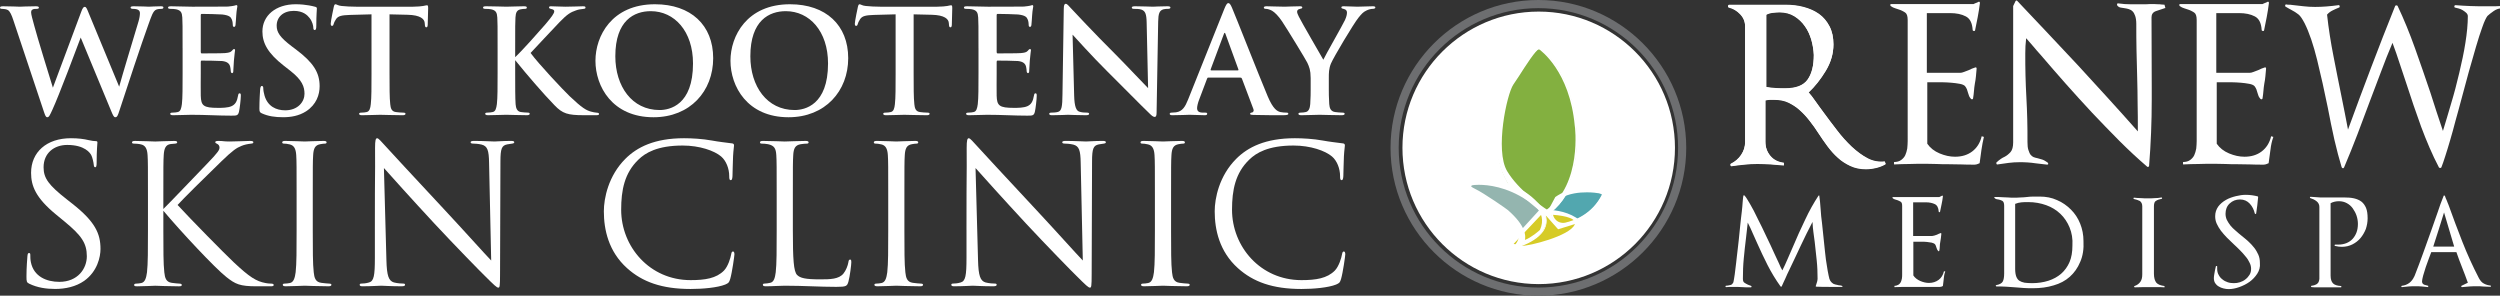 <?xml version="1.0" encoding="UTF-8"?> <svg xmlns="http://www.w3.org/2000/svg" id="Layer_2" data-name="Layer 2" viewBox="0 0 3207.69 379.39"><rect x="0" y="0" width="3207.69" height="379.39" fill="#333333" stroke="none"/><defs><style> .cls-1 { fill: #83b040; } .cls-2 { fill: #94b5af; } .cls-3 { fill: #d6cb26; } .cls-4 { fill: #6d6e70; } .cls-5 { fill: #fff; } .cls-6 { fill: #52a7af; } </style></defs><g id="Double_Final" data-name="Double Final"><g><path class="cls-5" d="M2407.56,215.5c-4.52,1.13-9.04,1.7-13.57,1.7-7.35,0-14.13-1.41-20.07-4.24-5.94-2.83-11.31-6.22-15.83-10.46-4.8-4.24-9.04-9.04-13.28-14.7-3.96-5.37-7.91-11.02-11.59-16.68-3.39-5.37-7.07-10.46-11.02-15.54s-7.91-9.61-12.72-13.85c-4.52-4.24-9.61-7.35-14.7-9.89-5.37-2.54-11.31-3.67-18.09-3.67h-5.94c-1.7,0-3.67.28-5.65.85v53.13c0,7.35,2.26,13.28,6.5,18.37,4.24,5.09,10.17,7.91,17.24,8.76v3.11c-5.65-.57-11.31-.85-16.96-1.41-5.65-.28-11.31-.57-16.96-.57s-11.31.28-16.39.85c-5.37.57-10.74,1.13-16.39,1.98-.85.28-1.41,0-1.7-.85s-.28-1.41.57-1.98c5.09-2.54,9.61-6.22,13-11.31s5.09-10.46,5.09-16.11V33.77c0-5.65-1.98-10.74-6.22-15.26-3.96-4.24-9.04-7.35-14.7-8.76-.85-.28-1.13-.85-.85-1.7,0-.85.57-1.41,1.41-1.41h72.92c7.63,0,15.26.85,22.61,2.83,7.35,1.98,13.85,4.8,19.5,8.76,5.65,3.96,10.17,9.33,13.57,15.83,3.39,6.5,5.09,14.13,5.09,23.18,0,11.87-3.39,23.18-9.89,33.92-6.5,10.74-13.85,20.07-22.05,27.7,2.83,3.11,5.65,6.78,8.76,11.31,3.11,4.52,6.78,9.33,10.46,14.41,5.37,7.35,11.31,15.26,17.24,22.89,5.94,7.91,12.44,14.98,18.94,21.2,6.78,6.22,13.57,11.31,20.63,14.98,7.07,3.67,14.41,4.8,21.76,3.96l1.13,3.11c-3.11,1.98-7.35,3.67-11.87,4.8M2324.18,51.57c-1.98-6.5-4.52-12.44-8.2-17.52-3.67-5.37-8.2-9.61-13.57-13-5.37-3.39-11.87-5.09-18.94-5.09-2.83,0-5.94.28-8.76.57-2.83.28-5.94,1.13-8.48,2.54v92.99c4.24.85,8.2,1.13,12.15,1.41,3.96.28,7.91.28,12.15.28,13.85,0,23.46-3.67,28.83-11.31,5.37-7.63,7.91-18.09,7.91-31.65-.28-6.22-1.41-12.72-3.11-19.22Z"></path><path class="cls-5" d="M2407.56,214.93c-4.52,1.13-9.04,1.7-13.57,1.7-7.35,0-14.13-1.41-20.07-4.24-5.94-2.83-11.31-6.22-15.83-10.46-4.8-4.24-9.04-9.04-13.28-14.7-3.96-5.37-7.91-11.02-11.59-16.68-3.39-5.37-7.07-10.46-11.02-15.54-3.96-5.09-7.91-9.61-12.72-13.85-4.52-4.24-9.61-7.35-14.7-9.89-5.37-2.54-11.31-3.67-18.09-3.67h-5.94c-1.7,0-3.67.28-5.65.85v53.13c0,7.35,2.26,13.28,6.5,18.37s10.17,7.91,17.24,8.76v3.11c-5.65-.57-11.31-.85-16.96-1.41-5.65-.28-11.31-.57-16.96-.57s-11.31.28-16.39.85c-5.37.57-10.74,1.13-16.39,1.98-.85.28-1.41,0-1.7-.85-.28-.85-.28-1.7.57-1.98,5.09-2.54,9.61-6.22,13-11.31,3.39-5.09,5.09-10.46,5.09-16.11V33.2c0-5.65-1.98-10.74-6.22-15.26-3.96-4.24-9.04-7.35-14.7-8.76-.85-.28-1.13-.85-.85-1.7,0-.85.57-1.41,1.41-1.41h72.92c7.63,0,15.26.85,22.61,2.83,7.35,1.98,13.85,4.8,19.5,8.76,5.65,3.96,10.17,9.33,13.57,15.83,3.39,6.5,5.09,14.13,5.09,23.18,0,11.87-3.39,23.18-9.89,33.92-6.5,10.74-13.85,20.07-22.05,27.7,2.83,3.11,5.65,6.78,8.76,11.31,3.11,4.52,6.78,9.33,10.46,14.41,5.37,7.35,11.31,15.26,17.24,22.89,5.94,7.91,12.44,14.98,18.94,21.2,6.78,6.22,13.57,11.31,20.63,14.98,7.07,3.67,14.41,4.8,21.76,3.96l1.13,3.11c-2.83,1.98-7.35,3.67-11.87,4.8M2324.18,51.01c-1.98-6.5-4.52-12.44-8.2-17.52-3.67-5.37-8.2-9.61-13.57-13-5.37-3.39-11.87-5.09-18.94-5.09-2.83,0-5.94.28-8.76.57-2.83.28-5.94,1.13-8.48,2.54v92.99c4.24.85,8.2,1.13,12.15,1.41,3.96.28,7.91.28,12.15.28,13.85,0,23.46-3.67,28.83-11.31,5.37-7.63,7.91-18.09,7.91-31.65-.28-6.22-1.13-12.72-3.11-19.22Z"></path><path class="cls-5" d="M2542.37,192.04c-.85,5.37-1.41,11.02-2.26,16.68,0,.85-.57,1.13-1.41,1.13l-.28.28c-1.98.85-3.67,1.13-4.8,1.13-5.65,0-11.31,0-17.24-.28-5.94,0-11.59-.28-17.24-.28-4.8,0-9.89,0-14.41-.28-4.8,0-9.61-.28-14.41-.28-6.78,0-13.28,0-20.07.28-6.78,0-13.57.28-20.07.57v-3.11c3.67,0,6.78-.85,9.04-2.54,2.26-1.7,4.24-3.67,5.37-6.22s1.98-5.37,2.54-8.48c.28-3.11.57-6.22.57-9.61V25.57c0-5.09-1.13-8.2-3.39-9.61-2.26-1.41-4.8-2.83-7.63-3.67-1.41-.57-3.11-1.13-5.09-1.7-1.98-.57-3.67-1.41-5.65-2.83-.57-.57-.57-1.13-.57-1.7s.57-.85,1.41-.85h105.42c.85-.57,1.98-.85,3.11-1.41,1.13-.28,2.26-.85,3.11-1.41,1.13-.57,1.98,0,1.98,1.41-.85,6.5-1.7,12.44-2.83,18.09-1.13,5.65-2.26,11.31-3.39,16.96-.28.85-.85,1.13-1.7.85-.85,0-1.41-.57-1.41-1.41-.57-8.76-3.39-14.41-8.76-17.24-5.37-2.83-12.15-4.24-20.07-4.24h-29.96v76.59h42.96c1.13,0,2.83-.28,4.8-1.13,1.98-.85,3.96-1.41,5.94-2.26,2.83-1.41,5.37-2.54,8.2-3.39,1.13-.57,1.98,0,1.98,1.41-.28,3.11-.57,6.22-.85,9.61-.28,3.39-.85,6.78-1.41,9.61-.57,3.11-.85,6.22-1.13,9.33-.28,3.11-.57,6.22-1.13,9.33,0,.85-.28,1.13-.85,1.41-.57.28-1.13,0-1.7-.28-1.13-1.13-1.98-2.54-2.54-3.67-.28-1.13-.85-2.54-1.41-4.24-.57-1.41-.85-3.11-1.41-4.52-.57-1.41-1.41-2.83-2.54-4.24-1.13-1.13-3.39-2.26-6.78-2.83-3.39-.57-6.78-1.13-10.74-1.41-3.96-.28-7.63-.57-11.31-.57h-19.5v78.85c3.67,5.37,9.04,9.61,15.83,12.44,6.78,2.83,13.28,4.24,19.78,4.24,8.76,0,16.11-2.26,22.05-6.78,5.94-4.52,10.17-11.02,12.15-19.5l2.83.85c-1.41,5.65-2.26,11.02-3.11,16.39"></path><path class="cls-5" d="M2778.09,10.31s-.57,0-.85.28c-3.39,1.13-7.07,2.26-11.02,3.67-3.96,1.41-5.65,4.24-5.65,7.91l.28,90.16v15.26c0,14.41-.28,28.83-.85,42.68-.57,14.13-1.41,28.26-2.54,42.39,0,.57-.28.85-.85,1.41-.57.28-1.13.28-1.7-.28-11.87-10.17-23.74-21.2-35.61-33.07-11.87-11.87-23.46-24.02-35.05-36.18-11.59-12.44-22.89-24.87-33.92-37.31s-21.76-24.87-31.94-36.74c-3.39-3.67-6.5-7.35-9.33-10.74-2.83-3.39-5.94-6.78-9.33-10.74-.85,6.78-1.13,13.28-1.13,19.5,0,9.61,0,18.94.28,28.26.28,9.61.57,18.94,1.13,28.26.57,9.61.85,18.94,1.13,28.26.28,9.61.28,18.94.28,28.83,0,4.24.28,7.63,1.13,10.17.85,2.54,1.7,4.8,2.83,6.22,1.13,1.41,2.54,2.54,3.96,3.11,1.7.57,3.39,1.13,5.09,1.41,1.98.57,3.96,1.13,5.94,1.7,1.98.57,4.24,1.98,7.07,3.96.57.57.57,1.13.57,1.7s-.57.85-1.41.85c-2.54-.28-4.8-.57-7.35-.85-2.26-.28-4.8-.57-7.35-.85-3.39-.57-7.07-.85-10.46-1.13-3.67-.28-7.07-.28-10.46-.28-4.52,0-9.04.28-13.57.85-4.8.57-9.33,1.41-14.13,1.98-.85.28-1.41,0-1.7-.85-.28-.85-.28-1.41.28-1.98,1.98-1.7,3.67-3.11,5.37-4.24,1.7-1.13,3.11-1.98,4.52-2.54,2.83-1.41,5.65-3.67,7.91-6.22,2.26-2.54,3.39-6.78,3.39-12.44V7.76l2.83-5.94c.28-.57.57-.85,1.13-1.13s.85,0,1.13.28c26.85,28.26,52.85,55.96,78.29,83.09,25.15,27.42,50.87,55.4,76.59,84.51v-1.13c0-11.59,0-22.89-.28-33.92,0-11.31-.28-22.61-.57-34.48-.28-10.74-.57-22.05-.85-34.2-.28-12.15-.28-23.46-.28-34.2,0-4.24-.57-7.63-1.41-10.17-.85-2.54-1.98-4.52-3.39-5.94-1.41-1.41-3.11-2.26-4.8-2.83-1.7-.57-3.39-.85-5.09-1.13-1.98-.28-3.67-.57-5.37-.85-1.7-.28-3.11-1.13-4.24-2.54-.57-.57-.57-1.13-.28-1.98.28-.85.85-1.13,1.41-.85,5.65.85,11.02,1.13,15.83,1.13h15.54c3.11,0,6.5,0,9.89-.28,3.39,0,6.78,0,10.17.28,1.13,0,2.54,0,3.96.28,1.41,0,2.83.28,3.96.28l.85,3.11c.57,1.41.28,1.41,0,1.13"></path><path class="cls-5" d="M2913.18,192.04c-.85,5.37-1.41,11.02-2.26,16.68,0,.85-.57,1.13-1.41,1.13l-.28.28c-1.98.85-3.67,1.13-4.8,1.13-5.65,0-11.31,0-17.24-.28-5.94,0-11.59-.28-17.24-.28-4.8,0-9.89,0-14.41-.28-4.8,0-9.61-.28-14.41-.28-6.78,0-13.28,0-20.07.28-6.78,0-13.57.28-20.07.57v-3.11c3.67,0,6.78-.85,9.04-2.54,2.26-1.7,4.24-3.67,5.37-6.22,1.13-2.54,1.98-5.37,2.54-8.48.28-3.11.57-6.22.57-9.61V25.57c0-5.09-1.13-8.2-3.39-9.61-2.26-1.41-4.8-2.83-7.63-3.67-1.41-.57-3.11-1.13-5.09-1.7-1.98-.57-3.67-1.41-5.65-2.83-.57-.57-.57-1.13-.57-1.7s.57-.85,1.41-.85h105.42c.85-.57,1.98-.85,3.11-1.41,1.13-.28,2.26-.85,3.11-1.41,1.13-.57,1.98,0,1.98,1.41-.85,6.5-1.7,12.44-2.83,18.09s-2.26,11.31-3.39,16.96c-.28.85-.85,1.13-1.7.85-.85,0-1.41-.57-1.41-1.41-.57-8.76-3.39-14.41-8.76-17.24-5.37-2.83-12.15-4.24-20.07-4.24h-29.39v76.59h42.96c1.13,0,2.83-.28,4.8-1.13,1.98-.85,3.96-1.41,5.94-2.26,2.83-1.41,5.37-2.54,8.2-3.39,1.13-.57,1.98,0,1.98,1.41-.28,3.11-.57,6.22-.85,9.61-.28,3.39-.85,6.78-1.41,9.61-.57,3.11-.85,6.22-1.13,9.33-.28,3.11-.57,6.22-1.13,9.33,0,.85-.28,1.13-.85,1.41s-1.13,0-1.7-.28c-1.13-1.13-1.98-2.54-2.54-3.67-.28-1.13-.85-2.54-1.41-4.24-.57-1.41-.85-3.11-1.41-4.52-.57-1.41-1.41-2.83-2.54-4.24-1.13-1.13-3.39-2.26-6.78-2.83-3.39-.57-6.78-1.13-10.74-1.41-3.96-.28-7.63-.57-11.31-.57h-19.5v78.85c3.67,5.37,9.04,9.61,15.83,12.44,6.78,2.83,13.28,4.24,19.78,4.24,8.76,0,16.11-2.26,22.05-6.78,5.94-4.52,10.17-11.02,12.15-19.5l2.83.85c-1.98,5.65-3.11,11.02-3.67,16.39"></path><path class="cls-5" d="M3199.49,14.26c-3.11,2.26-5.94,4.24-7.91,6.22-1.7,2.26-3.96,6.78-6.5,14.13-2.54,7.07-5.37,15.54-8.2,25.44-2.83,9.89-5.94,20.63-9.33,32.5-3.11,11.87-6.5,23.74-9.61,35.61-2.54,9.33-4.8,18.09-7.35,26.85-2.26,8.76-4.52,16.96-6.78,24.59-2.26,7.63-4.24,14.41-6.22,20.35-1.98,5.94-3.39,10.74-5.09,14.7-.28.57-.57.85-1.41.85-.57,0-1.13,0-1.7-.57-8.76-16.68-16.11-34.2-22.89-52.29-6.5-18.09-13-36.74-18.94-55.4-3.11-9.33-6.22-18.37-8.76-26.28-2.54-8.2-5.65-16.68-9.04-26-5.09,12.15-10.17,24.59-14.7,37.02-4.8,12.44-9.33,24.87-14.13,37.31-5.09,13.85-10.46,28.26-16.11,42.96-5.65,14.7-11.31,28.83-17.24,42.68-.57.85-1.13,1.13-1.7.85-.57,0-1.13-.57-1.41-1.41-3.11-10.17-6.22-22.05-9.33-35.33-2.83-13.28-5.94-27.13-8.48-41.26-4.24-20.91-8.76-41.26-13.57-60.77-4.8-19.5-10.17-35.33-16.11-47.2-2.83-5.37-5.37-9.33-7.91-11.31s-5.94-4.24-9.89-6.22c-.85-.57-1.98-1.13-3.11-1.7s-2.26-1.41-3.39-1.98c-.85-.57-.85-1.13-.57-1.98.28-.85.85-1.13,1.7-.85,1.13.28,2.26.28,3.39.28.85,0,1.98,0,3.39.28,5.09.57,10.17,1.13,14.98,1.7,4.8.57,9.89.85,14.98.85,9.61,0,19.5-.85,29.96-2.26.85-.28,1.13,0,1.41,1.13.28,1.13,0,1.7-.85,1.98-2.83,1.13-5.37,2.26-8.2,3.67-2.83,1.41-5.09,3.11-7.07,5.37,1.98,18.09,4.8,35.89,8.2,53.13,3.39,17.24,6.78,34.76,10.46,52.57,1.7,7.91,3.11,14.98,4.24,21.2,1.13,6.22,2.54,13,3.96,20.63,9.89-27.13,19.78-53.7,29.68-79.7,9.89-26,20.07-52.29,30.81-78.85.28-.57.57-.85,1.41-.85.57,0,1.13,0,1.7.57,8.2,17.24,15.54,35.33,22.33,54.27,6.78,18.94,13.28,37.87,19.78,57.09,2.83,8.48,5.37,16.68,7.91,24.59,2.54,7.91,5.37,16.11,8.2,24.59,3.11-10.46,6.78-22.05,10.46-35.05,3.96-13,7.35-26,10.46-39.29,3.11-13.28,5.94-26,7.91-38.72,1.98-12.44,3.11-24.02,3.11-34.2,0-1.41-.57-2.83-1.98-4.24-1.13-1.13-2.83-2.26-4.52-3.39-1.7-1.13-3.39-1.7-5.37-2.26-1.98-.57-3.39-.85-4.52-1.13-.85-.28-1.13-.85-.85-1.7,0-.85.57-1.41,1.41-1.41,6.5.57,12.72.85,18.94,1.13,6.22.28,12.72.28,18.94.28h9.33c3.11,0,6.5,0,9.89-.28v3.11c-1.98.28-5.09,1.13-8.2,3.39"></path><path class="cls-5" d="M2364.03,368.12h-16.96c-5.65,0-11.02,0-16.39-.28-.85,0-1.13-.28-.85-1.13,0-.28.28-.57.28-.85s.28-.57.28-.85c.28-1.13.85-2.54,1.13-3.67s.57-2.54.57-3.67c0-7.91-.28-15.83-1.13-23.74-.85-7.91-1.7-15.54-2.54-23.46-.57-4.8-1.13-9.04-1.7-12.72-.57-3.67-.85-7.91-1.13-13-5.37,10.17-10.46,20.63-15.26,30.81-4.8,10.17-9.61,20.63-14.7,31.09-1.7,3.39-3.39,7.07-4.8,10.46-1.7,3.39-3.11,6.78-4.8,10.46q-.28.28-.57.28c-.28,0-.57,0-.85-.28-6.5-9.04-11.87-18.09-16.68-27.42-4.8-9.33-9.04-18.65-13.28-27.98-2.26-4.8-4.24-9.33-5.94-13.28s-3.67-8.48-6.22-13.28c-.28,3.39-.85,6.78-1.13,10.17-.28,3.39-.85,6.5-1.13,9.89-1.13,8.76-1.98,17.24-2.83,26-.85,8.48-1.13,17.24-1.13,26,0,2.54.57,4.24,1.98,5.09,1.13.85,2.83,1.7,4.52,2.54.57.28,1.41.57,2.26.85s1.7.57,1.98.85c.28.28.57.57.28,1.13-.28.28-.28.57-.85.57h-5.65c-1.98,0-3.67-.28-5.65-.28s-3.96-.28-5.94-.28h-10.17c-1.13,0-2.54.28-4.24.28-.28,0-.57,0-.85-.57,0-.57,0-.85.28-1.13,1.13-.28,1.98-.28,2.54-.28,1.41-.28,2.83-.57,3.96-.85s2.26-1.41,3.11-2.83c.28-.28.57-2.26,1.13-5.37.57-3.11,1.13-7.35,1.7-12.44.57-5.09,1.41-10.74,1.98-16.96.85-6.22,1.41-12.72,2.26-19.5.57-6.5,1.41-13,1.98-19.5.57-6.5,1.41-12.15,1.98-17.52.57-4.52.85-8.76,1.13-12.44.28-3.67.57-6.22.85-7.63,0-.28.28-.57.57-.85.28,0,.57,0,.85.28,1.7,1.7,3.96,5.37,7.07,10.74,3.11,5.37,6.5,11.59,9.89,18.94,3.67,7.07,7.35,14.7,11.02,22.61,3.96,7.91,7.35,15.54,10.46,22.33,2.26,4.8,4.24,9.04,5.94,12.72,1.41,3.39,2.83,6.5,4.24,8.76,2.26-4.52,4.52-9.33,6.78-14.7,2.26-5.37,4.52-10.46,6.78-15.54,4.8-11.31,9.89-22.89,15.54-34.48,5.37-11.59,11.31-22.05,17.24-31.09.28-.28.57-.28.85-.28s.28.28.28.85c.28,1.7.57,3.96.85,7.07s.57,6.5.85,10.46c.28,5.09.85,10.74,1.7,16.96.57,6.22,1.41,12.44,1.98,18.94.57,6.5,1.41,12.72,1.98,18.94s1.41,11.59,2.26,16.68c.85,5.09,1.41,9.33,2.26,12.72.57,3.39,1.41,5.65,1.98,6.5,1.41,2.26,3.11,3.67,4.24,4.24,1.41.57,3.11,1.13,5.09,1.41.85.28,1.98.57,3.11.57s2.26.28,3.11.85l.28,1.13"></path><path class="cls-5" d="M2494.04,357.38c-.28,3.11-.85,6.22-1.13,9.33,0,.28-.28.57-.85.57l-.28.28c-1.13.28-1.98.57-2.83.57h-46.92c-3.96,0-7.63.28-11.31.28v-1.7c1.98,0,3.67-.57,5.09-1.41s2.26-1.98,3.11-3.39c.57-1.41,1.13-3.11,1.41-4.8.28-1.7.28-3.67.28-5.37v-87.62c0-2.83-.57-4.52-1.98-5.37-1.41-.85-2.83-1.41-4.24-1.98-.85-.28-1.7-.57-2.83-.85s-2.26-.85-3.11-1.7c-.28-.28-.28-.57-.28-.85s.28-.57.85-.57h59.35c.57-.28,1.13-.57,1.7-.85.57-.28,1.13-.57,1.7-.85s1.13,0,1.13.85c-.57,3.67-.85,7.07-1.7,10.17-.57,3.11-1.41,6.22-1.98,9.61,0,.28-.57.57-.85.57-.57,0-.85-.28-.85-.85-.28-4.8-1.98-8.2-5.09-9.61-3.11-1.41-6.78-2.26-11.31-2.26h-16.39v43.24h24.31c.57,0,1.7-.28,2.83-.57,1.13-.28,2.26-.85,3.39-1.13,1.41-.85,3.11-1.41,4.52-1.98.57-.28,1.13,0,1.13.85-.28,1.7-.28,3.39-.57,5.37s-.57,3.67-.85,5.37c-.28,1.7-.57,3.39-.57,5.37,0,1.7-.28,3.67-.57,5.37,0,.28-.28.57-.57.85s-.57,0-.85-.28c-.57-.57-1.13-1.41-1.41-1.98-.28-.57-.57-1.41-.85-2.26-.28-.85-.57-1.7-.85-2.54-.28-.85-.85-1.7-1.41-2.26-.57-.57-1.98-1.13-3.96-1.7-1.98-.28-3.96-.57-5.94-.85-2.26-.28-4.24-.28-6.5-.28h-11.02v43.24c1.98,3.11,5.09,5.37,8.76,7.07,3.96,1.7,7.63,2.54,11.31,2.54,4.8,0,9.04-1.41,12.44-3.96,3.39-2.54,5.65-6.22,6.78-11.02l1.7.28c-1.13,2.83-1.7,5.94-1.98,9.04"></path><path class="cls-5" d="M2668.99,336.18c-3.11,7.63-7.63,13.85-13.28,18.94-5.65,5.09-12.72,8.76-20.63,11.02-8.2,2.54-16.96,3.67-26.85,3.67-3.67,0-7.35,0-11.31-.28-3.96-.28-7.63-.57-11.02-.85-3.96-.28-8.2-.57-12.15-.85-4.24-.28-8.2-.28-12.15-.28-.28,0-.57-.28-.85-.85,0-.57,0-.85.57-.85,4.52-.85,7.35-2.54,8.48-4.8s1.7-5.65,1.7-10.17v-87.05c0-3.11-.85-5.37-2.54-6.22-1.7-.85-3.39-1.41-5.09-1.7-.85,0-1.98-.28-2.83-.57-.85-.28-1.41-.85-1.98-1.41-.57-.85-.28-1.13.57-1.13h5.09c1.7,0,3.39.28,5.09.28,1.98,0,4.52.28,6.78.28,2.54.28,4.8.28,7.07.28,2.83,0,5.65,0,8.48-.28,2.83,0,5.65-.28,8.48-.57,2.54-.28,5.37-.57,8.2-.57h8.2c8.2,0,15.54,1.41,22.33,4.52,6.78,2.83,12.72,7.07,17.81,12.15,5.09,5.09,9.04,11.02,11.87,18.09s4.24,14.41,4.24,22.33c.57,10.17-.85,19.22-4.24,26.85M2655.42,291.81c-2.83-6.78-6.78-12.72-11.87-17.52-5.09-4.8-11.02-8.48-18.09-11.02-7.07-2.54-14.7-3.96-23.18-3.96-2.83,0-5.65,0-8.48.28s-5.37.85-8.2,1.98v83.66c0,3.96.57,7.35,1.41,9.61.85,2.26,2.26,4.24,3.96,5.37,1.7,1.13,3.96,1.98,6.78,2.54,2.83.28,5.94.57,9.61.57,7.63,0,14.7-1.13,20.91-3.11,6.22-1.98,11.87-5.09,16.39-9.04,4.52-3.96,8.2-9.04,10.74-14.98,2.54-5.94,3.67-13,3.67-21.2.57-8.48-.85-16.39-3.67-23.18Z"></path><path class="cls-5" d="M2769.04,368.4h-18.94c-3.67,0-7.35.28-11.02.28-.28,0-.57-.28-.85-.85,0-.57,0-.85.57-.85,3.39-1.13,5.94-3.11,7.63-5.65,1.7-2.54,2.26-5.65,2.26-9.33v-87.33c0-3.11-1.13-5.37-3.11-6.78-2.26-1.13-4.8-1.98-7.63-2.54-.28,0-.57-.57-.57-.85,0-.57.28-.85.85-.85,2.83.28,5.94.57,8.76.57,2.83.28,5.94.28,9.04.28,2.83,0,5.94,0,8.76-.28,2.83,0,5.65-.28,8.48-.85.28,0,.57,0,.85.57,0,.57,0,.85-.28,1.13-3.11.57-5.65,1.41-7.35,2.54-1.98.85-2.83,3.39-2.83,7.07v86.49c0,5.37,1.13,9.04,3.11,11.59,1.98,2.26,5.65,3.67,10.46,4.24v1.7c-3.11-.28-5.65-.28-8.2-.28"></path><path class="cls-5" d="M2896.23,351.16c-2.54,3.96-5.94,7.63-9.89,10.46-3.96,2.83-8.48,5.09-13.28,6.78-4.8,1.7-9.33,2.54-13.57,2.54-1.98,0-4.24-.28-6.5-.85-2.26-.57-4.52-1.41-6.22-2.54-1.98-1.13-3.39-2.54-4.52-4.24-1.13-1.7-1.7-3.96-1.7-6.5,0-1.7.28-3.39.57-5.09.28-1.7.57-3.39.85-4.8l1.13-5.09c0-.28.28-.57.85-.57s.85.28.85.57v3.11c0,2.83.57,5.65,1.98,7.91,1.13,2.26,2.83,4.24,4.8,5.65,1.98,1.7,4.24,2.83,6.78,3.67,2.54.85,5.09,1.13,7.91,1.13,2.54,0,5.09-.28,7.63-1.13,2.54-.85,5.09-1.98,7.07-3.67,2.26-1.7,3.96-3.67,5.37-5.94,1.41-2.26,1.98-4.8,1.98-7.63,0-2.54-.57-5.37-1.98-7.91-1.13-2.54-2.83-5.37-5.09-7.91-1.98-2.54-4.52-5.37-7.07-7.91-2.54-2.54-5.37-5.37-8.2-7.91-2.83-2.83-5.94-5.65-8.76-8.48s-5.37-5.94-7.63-8.76c-2.26-3.11-3.96-5.94-5.37-9.04-1.41-3.11-1.98-6.22-1.98-9.61,0-4.8,1.41-8.76,3.96-12.44,2.54-3.39,5.94-6.22,9.89-8.48,3.96-2.26,8.2-3.67,12.72-4.8s8.76-1.7,12.72-1.7c5.65,0,10.74.85,15.26,1.98.28.28.57.57.57.85-.57,6.78-1.41,13.85-2.54,21.2q-.28.57-.85.57c-.28,0-.57-.28-.85-.57-1.13-4.8-3.11-9.04-6.5-12.72-3.11-3.39-7.35-5.37-12.44-5.37-5.37,0-9.61,1.7-13.28,5.09-3.67,3.39-5.37,7.91-5.37,13.28,0,2.83.57,5.37,1.7,7.91,1.13,2.26,2.83,4.8,4.52,7.07,1.98,2.26,3.96,4.52,6.5,6.5,2.54,2.26,5.09,4.52,7.63,6.5,2.83,2.26,5.94,4.8,8.76,7.35,2.83,2.54,5.37,5.37,7.63,8.2s3.96,5.94,5.37,9.04c1.41,3.11,1.98,6.78,1.98,10.46.57,5.37-.85,9.89-3.39,13.85"></path><path class="cls-5" d="M3035.56,293.79c-1.7,4.24-3.96,8.2-6.78,11.59-2.83,3.39-6.5,6.22-10.46,8.2-3.96,1.98-8.48,3.11-13.28,3.11-2.83,0-5.65-.28-9.04-1.13-.28,0-.57-.57-.57-.85,0-.57.28-.85.85-.85h3.67c7.91,0,14.13-2.54,18.65-7.35,4.52-5.09,6.78-11.31,6.78-19.22,0-3.39-.57-7.07-1.7-10.46s-2.83-6.5-4.8-9.33c-1.98-2.83-4.52-5.09-7.63-6.78-3.11-1.7-6.5-2.54-10.17-2.54-3.96,0-7.63.85-10.74,2.54v92.99c0,4.52,1.13,7.91,3.11,9.89,1.98,1.98,5.37,3.11,10.17,3.39.28,0,.57.28.57.85s-.28.85-.57.85h-30.81c-2.26,0-4.52,0-6.78-.28-.28,0-.57-.28-.85-.85,0-.57,0-.85.57-.85,2.54-.28,4.52-.85,5.94-1.7,1.41-.57,2.26-1.7,3.11-2.83.57-1.13.85-2.54,1.13-4.24v-92.42c0-2.83-1.13-5.37-3.67-7.35-2.54-1.98-5.09-3.11-7.91-3.96-.28,0-.57-.57-.57-.85,0-.57.28-.85.85-.85,4.24.28,8.48.57,12.44.85h30.52c4.8,0,9.04.28,12.72,1.13,3.67.85,7.07,2.26,9.61,4.24,2.54,1.98,4.52,4.8,5.94,8.2,1.41,3.39,1.98,7.91,1.98,13.28,0,4.8-.85,9.04-2.26,13.57"></path><path class="cls-5" d="M3190.73,367.84c-1.7,0-3.67-.28-5.65-.28-1.13,0-2.26-.28-3.39-.28h-3.67c-3.11,0-6.5,0-9.61.28-3.11.28-6.5.57-9.61.85-.28,0-.57-.28-.85-.57,0-.28,0-.85.28-1.13l8.2-3.96c-2.26-6.5-4.8-13-7.35-19.5-2.54-6.5-5.09-13-7.35-19.78h-32.22c-.57,1.7-1.7,4.52-3.11,8.2-1.41,3.67-2.54,7.35-3.96,11.02-1.13,3.96-2.26,7.63-3.39,11.02-.85,3.39-1.41,5.94-1.41,7.35,0,1.98.85,3.39,2.83,4.24,1.7.57,3.67,1.13,5.09,1.41v1.7c-2.54-.28-5.37-.57-8.2-.85s-5.65-.28-8.48-.28-5.65,0-8.48.28c-2.83.28-5.65.57-8.48.85-.28,0-.57,0-.85-.57,0-.57,0-.85.57-1.13,7.63-.85,13-5.09,16.11-12.15v.28c3.96-10.17,7.91-20.35,11.59-30.81,3.67-10.17,7.35-20.63,11.02-30.81,2.54-7.07,5.09-14.13,7.35-20.91,2.26-7.07,4.8-13.85,7.63-20.91,0-.57.28-.57.85-.57.28,0,.57.28.85.57.57,1.98,1.41,3.96,2.26,5.65.85,1.98,1.41,3.96,2.26,5.65,5.65,15.83,11.59,31.65,17.81,47.48,6.22,15.83,13.28,31.37,21.2,46.63,1.7,3.11,3.67,5.65,6.5,7.07,2.54,1.41,5.65,2.26,8.76,2.54v1.7c-1.41-.28-3.39-.28-5.09-.28M3135.9,272.59c-2.26,7.35-4.52,14.7-6.78,21.76-2.26,7.07-4.52,14.41-7.07,22.05h26.85l-13-43.81Z"></path><path class="cls-5" d="M2149.1,189.7c0,96.46-78.37,174.83-174.83,174.83s-174.83-78.37-174.83-174.83S1877.82,14.87,1974.28,14.87s174.83,78.37,174.83,174.83"></path><path class="cls-4" d="M1973.87,368.94c-98.87,0-179.25-80.38-179.25-179.25S1875.01,10.45,1973.87,10.45s179.25,80.38,179.25,179.25c0,98.87-80.38,179.25-179.25,179.25M1973.87,0c-104.49,0-189.7,85.2-189.7,189.7s85.2,189.7,189.7,189.7,189.7-85.2,189.7-189.7S2078.37,0,1973.87,0Z"></path><path class="cls-6" d="M1996.38,255.61s27.33-20.9,62.29-8.04c0,0,1.21,18.89-36.97,37.38l-21.7,7.23-14.87-15.67,11.25-20.9"></path><path class="cls-2" d="M1942.12,315.09s66.72-15.67,30.14-53.05c-36.17-37.38-88.02-27.73-88.02-27.73,0,0-7.23,5.22,8.44,12.86,15.27,7.64,82.39,40.99,49.43,67.92"></path><path class="cls-3" d="M1975.48,272.71s25.72-3.22,44.61,8.04c0,0,11.25,5.63-4.42,15.67-15.67,10.05-31.75,20.9-63.1,22.51l-16.48-4.02,39.39-42.2"></path><path class="cls-1" d="M1983.52,275.3c33.36-19.69,41.8-71.94,41.8-71.94,5.63-93.64-29.34-123.79-29.34-123.79,0,0-13.66-15.67-20.9-16.48s-27.73,33.36-27.73,33.36c0,0-52.25,77.16-10.05,142.67l46.22,36.17"></path><path class="cls-5" d="M1937.3,237.52l47.02,38.58c33.36-19.29,41.8-72.74,41.8-72.74,5.22-96.05-30.14-127.8-30.14-127.8,0,0-14.07-16.88-21.3-17.68-7.23-.8-28.13,33.36-28.13,33.36,0,0-52.25,77.16-9.24,146.29M1932.48,220.24c-15.67-26.93-.8-98.87,8.44-112.13,9.24-13.26,30.14-48.63,34.56-45.82,0,0,39.79,25.72,46.62,99.27,0,0,10.05,76.36-36.97,109.32-.4-.4-36.57-23.71-52.65-50.64Z"></path><path class="cls-5" d="M1984.32,277.31l-.8-.4-47.42-38.98c-43-68.72,8.84-147.1,9.24-147.9,3.22-5.63,20.9-34.16,28.53-34.16h.4c7.64,1.21,21.3,17.28,22.1,18.09.4.4,9.24,8.44,17.28,28.13,7.64,18.49,16.08,50.64,13.26,100.47-.4,2.41-8.84,54.26-42.6,73.55v1.21M1938.11,236.72l46.22,37.78c32.15-18.89,40.19-70.73,40.59-71.14,2.81-49.03-5.63-81.18-12.86-99.27-8.04-19.69-16.88-27.73-16.88-27.73-4.02-4.82-14.87-16.48-20.5-17.28h0c-5.22,0-19.29,20.09-26.93,32.96-.8.4-51.44,77.16-9.65,144.68ZM1984.73,272.09l-.8-.4c-.4-.4-36.57-23.71-52.25-50.64-16.48-28.13-.8-100.07,8.44-113.34,2.01-2.81,4.42-6.43,6.83-10.85,15.67-24.11,23.71-35.77,27.73-35.77.4,0,.8,0,1.21.4s10.45,6.83,20.9,22.51c10.05,14.47,22.51,39.39,26.12,77.57,0,.8,9.65,77.57-37.78,110.52h-.4ZM1974.68,63.1c-3.62,0-18.09,22.51-25.72,34.56-2.81,4.02-5.22,8.04-7.23,10.85-8.44,12.46-23.71,84.4-8.04,110.92,14.47,24.52,45.82,46.22,51.04,49.43,45.41-32.55,36.17-106.91,35.77-107.71-6.43-69.93-43.81-96.46-45.82-98.06Z"></path><path class="cls-5" d="M1984.32,275.7l15.27,16.88,22.1-6.83c38.58-18.49,37.38-38.58,37.38-38.58-35.37-14.47-62.7,6.43-62.7,6.43l-12.06,22.1M1992.36,266.06l4.02-7.64c1.21-2.01,2.81-4.02,4.82-5.22,19.29-10.85,46.62-6.83,49.84-6.43,3.22.4,5.22,2.41,5.22,2.41-12.86,26.53-36.97,34.97-49.03,37.78-4.82,1.21-10.05-.8-13.26-4.42,0-.4-.4-.4-.4-.8-3.62-4.82-4.02-10.85-1.21-15.67Z"></path><path class="cls-5" d="M1999.19,294.19l-16.08-18.09,12.46-23.31c.8-.4,15.67-12.06,38.58-12.06,8.84,0,17.28,1.61,25.72,5.22l.8.4v.8c0,.8.8,20.9-38.18,39.79l-23.31,7.23M1985.93,275.7l14.07,15.67,21.3-6.83c27.33-13.26,34.16-27.33,35.77-33.76-13.26,25.72-36.17,34.16-49.03,36.97-5.63,1.21-11.25-.8-14.47-4.82l-.4-.8c-3.62-4.82-4.42-11.25-1.21-16.88l4.02-7.64c1.21-2.41,3.22-4.42,5.63-5.63,11.25-6.43,25.32-7.64,34.97-7.64,4.82,0,9.24.4,11.66.8-4.82-1.21-9.65-1.61-14.47-1.61-20.09,0-34.97,10.05-36.57,11.25l-11.25,20.9ZM2036.17,246.77c-9.65,0-22.91,1.21-33.76,7.64-1.61,1.21-3.22,2.81-4.42,4.82l-4.02,7.64c-2.41,4.42-2.01,10.05,1.21,14.07l.4.4c2.81,3.62,7.64,5.22,12.46,4.42,12.46-2.81,34.97-11.25,47.42-36.17-.8-.4-2.01-1.21-4.02-1.61-2.41-.4-8.04-1.21-15.27-1.21Z"></path><path class="cls-5" d="M1892.29,247.57c14.87,8.04,81.18,44.21,49.03,70.73,0,0,67.92-17.28,32.15-56.67-35.77-39.39-89.22-27.73-89.22-27.73,0,0-6.83,5.63,8.04,13.66M1889.88,236.32s32.55-4.82,69.53,18.89c0,0,29.74,13.66,17.68,40.19,0,0-12.46,11.66-22.51,14.47,0,0,9.24-13.26-20.09-39.39,0,0-30.54-21.3-42.2-26.93-12.06-6.03-2.41-7.23-2.41-7.23Z"></path><path class="cls-5" d="M1936.5,321.12l4.02-3.62c6.03-5.22,8.84-10.85,8.04-16.88-1.21-10.05-11.66-27.33-57.07-51.85-6.43-3.62-10.05-7.23-10.45-10.85-.4-3.22,2.01-4.82,2.01-4.82l.4-.4c.4,0,7.64-1.61,18.49-1.61,20.5,0,49.43,5.22,71.94,29.74,9.24,10.05,12.46,19.69,9.65,28.94-6.03,20.5-40.99,29.34-42.6,29.74l-4.42,1.61M1885.05,235.51c-.4.4-1.21,1.21-.8,2.41,0,1.61,1.61,4.42,9.24,8.84,36.97,20.09,56.67,38.18,58.28,53.85.4,5.63-1.21,10.85-5.22,15.27,9.65-3.22,31.75-12.06,36.17-26.53,2.41-8.04-.8-16.88-9.24-26.53-21.7-24.11-50.24-28.94-69.93-28.94-10.45,0-17.28,1.21-18.49,1.61ZM1951.77,311.87l2.01-2.81s8.04-12.86-20.09-37.78c0,0-30.14-21.3-41.8-26.93-4.82-2.41-6.83-4.42-6.43-6.43.4-2.41,4.02-3.22,4.82-3.22,0,0,2.81-.4,7.64-.4,12.06,0,36.17,2.41,62.7,19.69,0,0,30.54,14.47,18.09,41.8l-.4.4c-.4.4-12.86,12.06-23.31,14.47l-3.22,1.21ZM1897.51,237.12c-4.42,0-7.23.4-7.23.4-1.21,0-2.41.8-2.81,1.21,0,0,0,1.21,5.22,3.62,11.66,5.63,40.99,26.12,42.2,27.33,22.91,20.09,22.91,32.96,21.7,38.18,8.44-3.22,18.09-11.66,19.29-12.86,11.25-24.92-16.08-37.78-16.88-38.18-26.12-17.28-49.84-19.69-61.49-19.69Z"></path><path class="cls-5" d="M1934.89,315.31l16.88,4.82c32.15-.8,48.63-12.06,65.11-22.51,16.08-10.45,4.82-16.88,4.82-16.88-19.29-12.46-45.82-9.65-45.82-9.65l-40.99,44.21M1940.11,313.71l37.38-39.39s50.64-1.21,44.21,14.47c-6.43,15.67-60.69,28.94-68.72,28.13-8.04-1.21-12.86-3.22-12.86-3.22Z"></path><path class="cls-5" d="M1951.77,320.94l-18.89-5.22,42.2-46.22h.4s2.41-.4,6.43-.4c9.24,0,26.12,1.21,40.19,10.05,0,0,4.42,2.41,4.42,6.83,0,4.02-2.81,8.04-9.24,11.66l-2.41,1.61c-15.67,10.85-32.15,21.3-63.1,21.7h0M1937.3,314.51l14.47,4.02c24.11-.4,39.39-7.23,52.25-14.87-17.68,8.44-42.6,14.07-50.24,14.07h-1.21c-8.04-1.21-12.86-2.81-13.26-3.22l-1.61-.8,38.98-40.99h2.81c5.63,0,15.27.4,24.11,1.61-13.26-3.22-24.92-2.41-27.33-2.41l-38.98,42.6ZM1942.12,312.9c2.01.8,6.03,1.61,10.85,2.41,7.64.8,61.49-12.46,67.52-27.33.8-1.61.4-3.22-.4-4.42-4.02-6.03-23.71-8.44-40.59-8.44h-1.61l-35.77,37.78ZM2023.31,283.97c.4,1.61.4,3.22-.4,5.22-.8,1.61-2.01,3.62-3.62,5.22,3.22-2.81,5.22-5.22,4.82-7.64,0-1.21-.4-2.01-.8-2.81Z"></path><path class="cls-5" d="M17.2,26.17c-2.22-6.84-4.25-11.28-6.84-13.13-2.03-1.29-5.73-1.66-7.4-1.66-1.85,0-2.96-.19-2.96-1.67,0-1.29,1.48-1.66,4.07-1.66,9.62,0,19.79.55,21.45.55s9.8-.55,20.52-.55c2.59,0,3.88.55,3.88,1.66,0,1.48-1.48,1.67-3.33,1.67-1.48,0-3.33,0-4.62.74-1.66.74-2.03,2.04-2.03,4.07,0,2.4,1.85,8.69,4.07,17.01,3.14,12.2,20.34,68.23,23.85,79.32L104.1,15.44c1.85-5.18,3.14-6.66,4.62-6.66,2.03,0,2.96,2.77,5.36,8.69l38.83,93.75c3.51-13.13,18.31-61.94,24.78-83.58,1.29-4.25,1.85-8.14,1.85-10.72,0-2.96-1.66-5.55-8.88-5.55-1.85,0-3.14-.55-3.14-1.67,0-1.29,1.48-1.66,4.25-1.66,9.8,0,17.57.55,19.23.55,1.29,0,9.25-.55,15.35-.55,2.03,0,3.33.37,3.33,1.48,0,1.29-.92,1.85-2.59,1.85-1.85,0-4.44.18-6.47.92-4.44,1.66-6.47,9.06-10.35,19.6-8.51,23.3-27.92,82.1-36.98,109.83-2.03,6.47-2.96,8.69-5.36,8.69-1.85,0-2.96-2.22-5.73-9.06l-38.65-93.19c-3.7,9.99-28.29,75.44-36.24,92.45-3.51,7.58-4.44,9.8-6.66,9.8-1.85,0-2.59-2.03-4.25-6.84L17.2,26.17Z"></path><path class="cls-5" d="M234.27,61.67c0-28.11,0-33.28-.37-39.2-.37-6.29-1.85-9.25-7.95-10.54-1.48-.37-4.62-.55-7.21-.55-2.03,0-3.14-.37-3.14-1.67s1.29-1.66,4.07-1.66c8.51,0,17.01.55,26.63.55,5.92,0,42.71,0,46.23-.18,3.51-.37,6.47-.74,7.95-1.11.92-.19,2.03-.74,2.96-.74s1.11.74,1.11,1.66c0,1.29-.92,3.51-1.48,12.02-.18,1.85-.55,9.98-.92,12.2-.19.92-.55,2.04-1.85,2.04s-1.66-1.11-1.66-3.33c0-.74-.18-3.7-1.11-5.92-1.29-3.33-3.14-5.55-12.39-6.66-3.14-.37-22.56-.74-26.26-.74-.92,0-1.29.55-1.29,1.85v46.78c0,1.29.18,2.03,1.29,2.03,4.07,0,25.33,0,29.58-.37,4.44-.37,7.21-.92,8.88-2.77,1.29-1.48,2.03-2.4,2.96-2.4.74,0,1.29.37,1.29,1.48s-.74,4.07-1.48,13.5c-.19,3.7-.74,11.09-.74,12.39,0,1.48,0,3.51-1.66,3.51-1.29,0-1.66-2.03-1.66-2.96-.18-1.85-.18-2.96-.74-5.36-.92-3.7-3.51-6.47-10.35-7.21-3.51-.37-21.82-.55-26.26-.55-.92,0-1.11.74-1.11,1.85v14.61c0,6.29-.19,23.3,0,28.66.37,12.76,3.33,15.53,22.19,15.53,4.81,0,12.57,0,17.38-2.22s7.03-6.1,8.32-13.68c.37-2.03.74-2.77,2.03-2.77,1.48,0,1.48,1.48,1.48,3.33,0,4.25-1.48,16.83-2.4,20.52-1.29,4.81-2.96,4.81-9.99,4.81-16.46,0-32.73-1.11-51.22-1.11-7.4,0-14.98.55-23.3.55-2.4,0-3.7-.55-3.7-1.85,0-.92.74-1.48,2.96-1.48,2.77,0,4.99-.37,6.66-.74,3.7-.74,4.62-4.81,5.36-10.17.92-7.77.92-22.37.92-39.38v-32.54Z"></path><path class="cls-5" d="M336.33,145.62c-2.96-1.29-3.51-2.22-3.51-6.29,0-10.17.74-21.26.92-24.22.18-2.77.74-4.81,2.22-4.81,1.66,0,1.85,1.66,1.85,3.14,0,2.4.74,6.29,1.66,9.43,4.07,13.68,14.98,18.68,26.44,18.68,16.64,0,24.78-11.28,24.78-21.08,0-9.06-2.77-17.57-18.12-29.58l-8.51-6.66c-20.34-15.9-27.37-28.85-27.37-43.82,0-20.34,17.01-34.95,42.71-34.95,7.03,0,12.57.74,17.01,1.48,3.14.55,5.55,1.11,7.58,1.66,1.67.37,2.59.92,2.59,2.22,0,2.4-.74,7.77-.74,22.19,0,4.07-.55,5.55-2.03,5.55-1.29,0-1.85-1.11-1.85-3.33,0-1.66-.92-7.4-4.81-12.2-2.77-3.51-8.14-9.06-20.16-9.06-13.68,0-22,7.95-22,19.04,0,8.51,4.25,14.98,19.6,26.63l5.18,3.88c22.37,16.83,30.33,29.59,30.33,47.15,0,10.72-4.07,23.48-17.38,32.17-9.25,5.92-19.6,7.58-29.4,7.58-10.72,0-19.05-1.29-27-4.81Z"></path><path class="cls-5" d="M499.79,94.21c0,17.01,0,31.62.92,39.57.55,5.18,1.66,9.25,7.21,9.99,2.59.37,6.66.74,9.43.74,2.03,0,2.96.55,2.96,1.48,0,1.29-1.48,1.85-3.51,1.85-12.2,0-23.85-.55-29.03-.55-4.25,0-15.9.55-23.3.55-2.4,0-3.7-.55-3.7-1.85,0-.92.74-1.48,2.96-1.48,2.77,0,4.99-.37,6.66-.74,3.7-.74,4.81-4.81,5.36-10.17.92-7.77.92-22.37.92-39.38V18.4c-7.03.19-18.49.55-27.55.74-10.72.37-15.16,1.29-17.94,5.36-1.85,2.77-2.77,4.99-3.14,6.47-.37,1.48-.92,2.22-2.03,2.22-1.29,0-1.66-.92-1.66-2.96,0-2.96,3.51-19.79,3.88-21.26.55-2.4,1.11-3.51,2.22-3.51,1.48,0,3.33,1.85,7.95,2.22,5.36.55,12.39.92,18.49.92h73.22c5.92,0,9.98-.55,12.76-.92,2.77-.55,4.25-.92,4.99-.92,1.29,0,1.48,1.11,1.48,3.88,0,3.88-.55,16.64-.55,21.45-.18,1.85-.55,2.96-1.66,2.96-1.48,0-1.85-.93-2.03-3.7,0-.55-.19-1.48-.19-2.03-.37-4.81-5.36-9.99-21.82-10.36-4.81-.18-12.39-.37-23.3-.55v75.81Z"></path><path class="cls-5" d="M661.01,73.32c8.32-7.58,30.33-32.36,38.65-41.97,8.51-9.98,11.46-14.42,11.46-16.64,0-1.48-.37-2.4-4.25-3.33-1.85-.37-2.4-.92-2.4-1.85s.55-1.48,2.4-1.48c6.47,0,10.54.55,18.67.55s19.6-.55,22.37-.55c2.96,0,3.33.55,3.33,1.66,0,.74-.18,1.48-2.4,1.67-4.25.37-7.03.92-9.99,2.03-6.47,2.22-10.91,4.62-20.71,14.79-8.69,9.06-32.54,34.58-37.35,39.75,9.8,13.5,41.79,47.52,49.92,55.29,16.27,15.53,21.63,18.31,27.55,19.97,3.51.92,4.07.92,6.66,1.29,2.59.18,3.7.55,3.7,1.66,0,1.29-.92,1.66-3.51,1.66h-15.9c-20.89,0-27.37-2.03-37.72-12.76-14.24-14.61-35.13-38.83-50.48-57.88v17.01c0,17.01,0,31.62.55,39.57.37,5.18,2.03,9.25,6.66,9.99,2.59.37,6.66.74,9.06.74,1.48,0,2.4.55,2.4,1.48,0,1.29-1.48,1.85-3.51,1.85-10.36,0-22-.55-26.63-.55-4.25,0-15.9.55-23.3.55-2.4,0-3.7-.55-3.7-1.85,0-.92.74-1.48,2.96-1.48,2.77,0,4.99-.37,6.66-.74,3.7-.74,4.62-4.81,5.36-10.17.92-7.77.92-22.37.92-39.38v-32.54c0-28.11,0-33.28-.37-39.2-.37-6.29-1.85-9.25-7.95-10.54-1.48-.37-4.62-.55-7.21-.55-2.03,0-3.14-.37-3.14-1.67s1.29-1.66,4.07-1.66c9.8,0,21.45.55,25.89.55s16.09-.55,22.37-.55c2.59,0,3.88.37,3.88,1.66s-1.11,1.67-2.59,1.67c-1.85,0-2.96.18-5.18.55-4.99.92-6.47,4.07-6.84,10.54-.37,5.92-.37,11.09-.37,39.2v11.65Z"></path><path class="cls-5" d="M764,77.94c0-31.62,20.89-72.48,76.37-72.48,46.04,0,74.7,26.81,74.7,69.16s-29.58,75.81-76.55,75.81c-53.07,0-74.52-39.75-74.52-72.48ZM889.18,81.45c0-41.42-23.85-67.12-54.18-67.12-21.26,0-45.49,11.83-45.49,57.88,0,38.46,21.26,68.97,56.77,68.97,12.94,0,42.9-6.29,42.9-59.72Z"></path><path class="cls-5" d="M937.25,77.94c0-31.62,20.89-72.48,76.37-72.48,46.04,0,74.7,26.81,74.7,69.16s-29.58,75.81-76.55,75.81c-53.07,0-74.52-39.75-74.52-72.48ZM1062.43,81.45c0-41.42-23.85-67.12-54.18-67.12-21.26,0-45.49,11.83-45.49,57.88,0,38.46,21.26,68.97,56.77,68.97,12.94,0,42.9-6.29,42.9-59.72Z"></path><path class="cls-5" d="M1172.26,94.21c0,17.01,0,31.62.92,39.57.55,5.18,1.66,9.25,7.21,9.99,2.59.37,6.66.74,9.43.74,2.03,0,2.96.55,2.96,1.48,0,1.29-1.48,1.85-3.51,1.85-12.2,0-23.85-.55-29.03-.55-4.25,0-15.9.55-23.3.55-2.4,0-3.7-.55-3.7-1.85,0-.92.74-1.48,2.96-1.48,2.77,0,4.99-.37,6.66-.74,3.7-.74,4.81-4.81,5.36-10.17.92-7.77.92-22.37.92-39.38V18.4c-7.03.19-18.49.55-27.55.74-10.72.37-15.16,1.29-17.94,5.36-1.85,2.77-2.77,4.99-3.14,6.47-.37,1.48-.92,2.22-2.03,2.22-1.29,0-1.66-.92-1.66-2.96,0-2.96,3.51-19.79,3.88-21.26.55-2.4,1.11-3.51,2.22-3.51,1.48,0,3.33,1.85,7.95,2.22,5.36.55,12.39.92,18.49.92h73.22c5.92,0,9.98-.55,12.76-.92,2.77-.55,4.25-.92,4.99-.92,1.29,0,1.48,1.11,1.48,3.88,0,3.88-.55,16.64-.55,21.45-.18,1.85-.55,2.96-1.66,2.96-1.48,0-1.85-.93-2.03-3.7,0-.55-.19-1.48-.19-2.03-.37-4.81-5.36-9.99-21.82-10.36-4.81-.18-12.39-.37-23.3-.55v75.81Z"></path><path class="cls-5" d="M1255.46,61.67c0-28.11,0-33.28-.37-39.2-.37-6.29-1.85-9.25-7.95-10.54-1.48-.37-4.62-.55-7.21-.55-2.03,0-3.14-.37-3.14-1.67s1.29-1.66,4.07-1.66c8.51,0,17.01.55,26.63.55,5.92,0,42.71,0,46.23-.18,3.51-.37,6.47-.74,7.95-1.11.92-.19,2.03-.74,2.96-.74s1.11.74,1.11,1.66c0,1.29-.92,3.51-1.48,12.02-.18,1.85-.55,9.98-.92,12.2-.19.92-.55,2.04-1.85,2.04s-1.66-1.11-1.66-3.33c0-.74-.18-3.7-1.11-5.92-1.29-3.33-3.14-5.55-12.39-6.66-3.14-.37-22.56-.74-26.26-.74-.92,0-1.29.55-1.29,1.85v46.78c0,1.29.18,2.03,1.29,2.03,4.07,0,25.33,0,29.58-.37,4.44-.37,7.21-.92,8.88-2.77,1.29-1.48,2.03-2.4,2.96-2.4.74,0,1.29.37,1.29,1.48s-.74,4.07-1.48,13.5c-.19,3.7-.74,11.09-.74,12.39,0,1.48,0,3.51-1.66,3.51-1.29,0-1.66-2.03-1.66-2.96-.18-1.85-.18-2.96-.74-5.36-.92-3.7-3.51-6.47-10.35-7.21-3.51-.37-21.82-.55-26.26-.55-.92,0-1.11.74-1.11,1.85v14.61c0,6.29-.19,23.3,0,28.66.37,12.76,3.33,15.53,22.19,15.53,4.81,0,12.57,0,17.38-2.22s7.03-6.1,8.32-13.68c.37-2.03.74-2.77,2.03-2.77,1.48,0,1.48,1.48,1.48,3.33,0,4.25-1.48,16.83-2.4,20.52-1.29,4.81-2.96,4.81-9.99,4.81-16.46,0-32.73-1.11-51.22-1.11-7.4,0-14.98.55-23.3.55-2.4,0-3.7-.55-3.7-1.85,0-.92.74-1.48,2.96-1.48,2.77,0,4.99-.37,6.66-.74,3.7-.74,4.62-4.81,5.36-10.17.92-7.77.92-22.37.92-39.38v-32.54Z"></path><path class="cls-5" d="M1364.93,11.19c0-3.7.55-6.29,2.4-6.29,2.03,0,3.7,2.4,6.84,5.73,2.22,2.4,30.32,32.54,57.32,59.36,12.57,12.57,38.46,40.12,41.6,43.08l-1.85-83.95c-.19-11.28-1.85-14.79-6.29-16.64-2.77-1.11-7.21-1.11-9.8-1.11-2.22,0-2.96-.55-2.96-1.67,0-1.48,2.03-1.66,4.81-1.66,9.62,0,18.49.55,22.37.55,2.03,0,9.06-.55,18.12-.55,2.4,0,4.25.18,4.25,1.66,0,1.11-1.11,1.67-3.33,1.67-1.85,0-3.33,0-5.55.55-5.18,1.48-6.66,5.36-6.84,15.72-.74,39.01-1.29,77.66-2.03,116.68,0,4.07-.74,5.73-2.4,5.73-2.03,0-4.25-2.03-6.29-4.07-11.65-11.09-35.32-35.32-54.55-54.36-20.16-19.97-41.23-43.64-44.56-47.15l2.03,78.21c.37,14.42,2.77,19.23,6.47,20.53,3.14,1.11,6.66,1.29,9.62,1.29,2.03,0,3.14.37,3.14,1.48,0,1.48-1.66,1.85-4.25,1.85-12.02,0-19.42-.55-22.93-.55-1.66,0-10.35.55-19.97.55-2.4,0-4.07-.18-4.07-1.85,0-1.11,1.11-1.48,2.96-1.48,2.4,0,5.73-.18,8.32-.92,4.81-1.48,5.55-6.84,5.73-22.93.55-39.2,1.29-84.87,1.66-109.46Z"></path><path class="cls-5" d="M1550.38,99.57c-.92,0-1.29.37-1.66,1.48l-9.99,26.44c-1.85,4.62-2.77,9.06-2.77,11.28,0,3.33,1.66,5.73,7.4,5.73h2.77c2.22,0,2.77.37,2.77,1.48,0,1.48-1.11,1.85-3.14,1.85-5.92,0-13.87-.55-19.6-.55-2.03,0-12.2.55-21.82.55-2.4,0-3.51-.37-3.51-1.85,0-1.11,1.11-1.48,2.59-1.48,1.66,0,3.88-.18,5.36-.37,8.51-1.11,12.02-7.4,15.72-16.64l46.41-116.12c2.22-5.36,3.51-7.4,5.18-7.4,1.48,0,2.77,1.66,4.62,5.92,4.44,10.17,34.02,85.61,45.86,113.72,7.03,16.64,12.39,19.23,16.27,20.16,2.77.55,5.55.74,7.77.74,1.48,0,2.4.37,2.4,1.48,0,1.48-1.66,1.85-8.51,1.85s-21.45,0-36.24-.37c-3.33-.18-4.25-.37-4.25-1.48,0-.92.74-1.48,2.59-1.66,1.29-.37,2.59-2.04,1.66-4.25l-14.79-39.2c-.37-.92-.92-1.29-1.85-1.29h-41.23ZM1588.1,90.33c.92,0,1.11-.55.92-1.11l-16.64-45.67c-.55-1.66-1.29-2.22-2.03,0l-17.01,45.49c-.19.74,0,1.29.74,1.29h34.02Z"></path><path class="cls-5" d="M1681.66,99.94c0-9.99-1.85-14.05-4.25-19.42-1.29-2.96-26.07-43.64-32.54-53.25-4.62-6.84-9.25-11.46-12.76-13.5-2.4-1.29-5.55-2.4-7.77-2.4-1.48,0-2.77-.37-2.77-1.67,0-1.11,1.29-1.66,3.51-1.66,3.33,0,17.2.55,23.3.55,3.88,0,11.46-.55,19.79-.55,1.85,0,2.77.55,2.77,1.66s-1.29,1.29-4.07,2.03c-1.66.37-2.59,1.85-2.59,3.33s.92,3.7,2.22,6.29c2.59,5.55,28.48,50.11,31.43,55.29,1.85-4.44,25.15-45.12,27.74-50.85,1.85-4.07,2.59-7.21,2.59-9.62,0-1.85-.74-3.88-3.88-4.62-1.66-.37-3.33-.74-3.33-1.85,0-1.29.92-1.66,3.14-1.66,6.1,0,12.02.55,17.38.55,4.07,0,16.27-.55,19.79-.55,2.03,0,3.33.37,3.33,1.48,0,1.29-1.48,1.85-3.51,1.85-1.85,0-5.36.74-8.14,2.22-3.88,1.85-5.92,4.07-9.99,9.06-6.1,7.4-31.99,50.85-35.32,58.8-2.77,6.66-2.77,12.39-2.77,18.49v15.16c0,2.96,0,10.72.55,18.49.37,5.36,2.03,9.43,7.58,10.17,2.59.37,6.66.74,9.25.74,2.03,0,2.96.55,2.96,1.48,0,1.29-1.48,1.85-3.88,1.85-11.65,0-23.3-.55-28.29-.55-4.62,0-16.27.55-23.11.55-2.59,0-4.07-.37-4.07-1.85,0-.92.92-1.48,2.96-1.48,2.59,0,4.81-.37,6.47-.74,3.7-.74,5.36-4.81,5.73-10.17.55-7.77.55-15.53.55-18.49v-15.16Z"></path><path class="cls-5" d="M37.66,364.12c-3.45-1.73-3.7-2.71-3.7-9.38,0-12.33.99-22.2,1.23-26.15.25-2.71.74-3.95,1.97-3.95,1.48,0,1.73.74,1.73,2.71,0,2.22,0,5.67.74,9.13,3.7,18.26,19.98,25.16,36.51,25.16,23.68,0,35.28-17.02,35.28-32.81,0-17.02-7.15-26.89-28.37-44.41l-11.1-9.13c-26.15-21.46-32.07-36.76-32.07-53.53,0-26.4,19.74-44.41,51.07-44.41,9.62,0,16.78.99,22.94,2.47,4.69.99,6.66,1.23,8.63,1.23s2.47.49,2.47,1.73-.99,9.37-.99,26.15c0,3.95-.49,5.67-1.73,5.67-1.48,0-1.73-1.23-1.97-3.21-.25-2.96-1.73-9.62-3.21-12.34-1.48-2.71-8.14-13.08-30.84-13.08-17.02,0-30.34,10.61-30.34,28.62,0,14.06,6.42,22.94,30.1,41.45l6.91,5.43c29.11,22.94,36.02,38.24,36.02,57.98,0,10.12-3.95,28.86-20.97,40.95-10.61,7.4-23.93,10.36-37.25,10.36-11.59,0-22.94-1.73-33.06-6.66Z"></path><path class="cls-5" d="M209.61,268.15c7.65-7.4,41.2-42.68,56.25-58.22,14.8-15.3,15.79-17.76,15.79-20.72,0-1.97-1.23-3.95-3.21-4.69-1.73-.74-2.22-1.23-2.22-2.22s1.48-1.48,3.7-1.48c7.15,0,6.42.74,14.8.74,7.65,0,22.2-.74,26.15-.74,3.45,0,4.19.74,4.19,1.73s-.49,1.48-2.71,1.73c-4.69.49-9.13,1.48-12.58,2.96-6.17,2.47-10.86,5.43-25.66,19.74-21.71,20.97-49.83,48.85-56.25,56,15.54,17.02,60.44,62.66,72.04,73.52,20.23,19,28.86,24.42,40.71,26.64,2.22.49,4.69.74,7.15.74,1.97,0,3.45.49,3.45,1.73s-.99,1.73-3.7,1.73h-18.26c-21.46,0-27.14-2.71-38.73-11.84-14.8-11.59-59.21-59.21-80.92-85.11v25.41c0,23.68,0,43.17,1.23,53.54.74,7.15,2.22,12.58,9.62,13.57,3.45.49,8.39.99,9.87.99,2.22,0,2.96.99,2.96,1.73,0,1.23-.99,1.73-3.7,1.73-13.57,0-29.11-.74-30.34-.74s-15.79.74-23.19.74c-2.71,0-3.95-.25-3.95-1.73,0-.74.49-1.73,2.71-1.73,1.48,0,4.19-.25,6.41-.74,4.93-.99,6.42-6.66,7.4-13.82,1.23-10.36,1.23-29.85,1.23-53.54v-43.42c0-38.49,0-45.39-.49-53.29-.49-8.39-2.96-12.58-8.39-13.82-2.71-.74-7.15-.99-8.88-.99-1.97,0-2.71-.49-2.71-1.48,0-1.48,1.23-1.97,3.95-1.97,8.14,0,24.67.74,25.9.74s16.78-.74,24.18-.74c2.71,0,3.95.49,3.95,1.73,0,.99-.49,1.48-2.71,1.73-2.71.25-2.96.25-5.43.49-6.66.74-8.63,5.67-9.13,14.31-.49,7.89-.49,14.8-.49,53.29v15.79Z"></path><path class="cls-5" d="M380.57,252.36c0-38.49,0-45.39-.49-53.29-.49-8.39-2.96-12.58-8.39-13.82-2.71-.74-5.92-.99-7.65-.99-.99,0-1.97-.49-1.97-1.48,0-1.48,1.23-1.97,3.95-1.97,8.14,0,23.68.74,24.92.74s16.78-.74,24.18-.74c2.71,0,3.95.49,3.95,1.97,0,.99-.99,1.48-1.97,1.48-1.73,0-3.21.25-6.17.74-6.66,1.23-8.63,5.43-9.13,14.06-.49,7.89-.49,14.8-.49,53.29v43.42c0,23.68,0,43.17,1.23,53.54.74,7.15,2.22,12.58,9.62,13.57,3.45.49,8.63.99,10.12.99,2.22,0,2.96.74,2.96,1.48,0,1.23-.99,1.97-3.7,1.97-13.57,0-29.36-.74-30.59-.74s-16.78.74-24.18.74c-2.71,0-3.95-.49-3.95-1.97,0-.74.49-1.48,2.71-1.48,1.48,0,4.19-.25,6.41-.74,4.93-.99,6.42-6.66,7.4-13.82,1.23-10.36,1.23-29.85,1.23-53.54v-43.42Z"></path><path class="cls-5" d="M480.98,294.55c0-89.06.49-56.99.25-104.85,0-9.62.74-12.33,2.71-12.33s6.17,5.43,8.63,7.89c3.7,4.19,40.46,43.91,78.45,84.62,24.42,26.15,51.31,56.25,59.21,64.39l-2.71-125.33c-.25-16.04-1.97-21.46-9.62-23.44-4.44-.99-8.39-1.23-10.61-1.23-2.71,0-3.45-.74-3.45-1.73,0-1.48,1.97-1.73,4.93-1.73,11.1,0,22.94.74,25.66.74s10.86-.74,20.97-.74c2.71,0,4.44.25,4.44,1.73,0,.99-.99,1.48-2.71,1.73-1.97.25-3.45.49-6.41.99-6.91,1.48-8.63,5.18-8.63,22.2l-.49,144.07c0,16.28-.49,17.52-2.22,17.52-1.97,0-4.93-2.71-18.01-15.79-2.71-2.47-38.24-38.73-64.39-66.86-28.62-30.84-56.5-61.92-64.39-70.8l3.21,118.17c.49,20.23,2.96,26.64,9.62,28.62,4.69,1.23,10.11,1.48,12.33,1.48,1.23,0,1.97.49,1.97,1.48,0,1.48-1.48,1.97-4.44,1.97-14.06,0-23.93-.74-26.15-.74s-12.58.74-23.68.74c-2.47,0-3.95-.25-3.95-1.97,0-.99.74-1.48,1.97-1.48,1.97,0,6.42-.25,10.12-1.48,6.17-1.73,7.4-8.88,7.4-31.33v-36.51Z"></path><path class="cls-5" d="M804.64,344.13c-23.93-21.46-29.85-49.59-29.85-73.03,0-16.53,5.67-45.39,27.63-67.35,14.8-14.8,37.25-26.4,75.25-26.4,9.87,0,23.68.74,35.77,2.96,9.38,1.73,17.02,2.47,26.15,3.7,1.73.25,2.22,1.23,2.22,2.71,0,1.97-.74,4.93-1.23,13.82-.49,8.14-.49,21.71-.74,25.41-.25,3.7-.74,5.18-2.22,5.18-1.73,0-1.97-1.73-1.97-5.18,0-9.62-3.95-19.74-10.36-25.16-8.63-7.4-27.63-14.06-49.34-14.06-32.81,0-48.11,9.62-56.74,18.01-18.01,17.27-22.2,39.23-22.2,64.39,0,47.12,36.27,90.29,89.06,90.29,18.5,0,33.06-2.22,42.93-12.33,5.18-5.43,8.39-16.28,9.13-20.72.49-2.71.99-3.7,2.47-3.7,1.23,0,1.73,1.73,1.73,3.7,0,1.73-2.96,23.19-5.43,31.58-1.48,4.69-1.97,5.18-6.42,7.16-9.87,3.95-28.62,5.67-44.41,5.67-37.01,0-61.92-9.13-81.41-26.64Z"></path><path class="cls-5" d="M1017.3,296.27c0,36.27.99,52.05,5.43,56.5,3.95,3.95,10.36,5.67,29.6,5.67,13.08,0,23.93-.25,29.85-7.4,3.21-3.95,5.67-10.11,6.41-14.8.25-1.97.74-3.21,2.22-3.21,1.23,0,1.48.99,1.48,3.7s-1.73,17.52-3.7,24.67c-1.73,5.67-2.47,6.66-15.54,6.66-21.22,0-42.19-1.48-66.12-1.48-7.65,0-15.05.74-24.18.74-2.71,0-3.95-.49-3.95-1.97,0-.74.49-1.48,1.97-1.48,2.22,0,5.18-.49,7.4-.99,4.93-.99,6.17-6.41,7.15-13.57,1.23-10.36,1.23-29.85,1.23-53.54v-43.42c0-38.49,0-45.39-.49-53.29-.49-8.39-2.47-12.33-10.61-14.06-1.97-.49-6.17-.74-8.39-.74-.99,0-1.97-.49-1.97-1.48,0-1.48,1.23-1.97,3.95-1.97,11.1,0,26.64.74,27.88.74s19.24-.74,26.64-.74c2.71,0,3.95.49,3.95,1.97,0,.99-.99,1.48-1.97,1.48-1.73,0-5.18.25-8.14.74-7.15,1.23-9.13,5.43-9.62,14.06-.49,7.89-.49,14.8-.49,53.29v43.91Z"></path><path class="cls-5" d="M1139.67,252.36c0-38.49,0-45.39-.49-53.29-.49-8.39-2.96-12.58-8.39-13.82-2.71-.74-5.92-.99-7.65-.99-.99,0-1.97-.49-1.97-1.48,0-1.48,1.23-1.97,3.95-1.97,8.14,0,23.68.74,24.92.74s16.78-.74,24.18-.74c2.71,0,3.95.49,3.95,1.97,0,.99-.99,1.48-1.97,1.48-1.73,0-3.21.25-6.17.74-6.66,1.23-8.63,5.43-9.13,14.06-.49,7.89-.49,14.8-.49,53.29v43.42c0,23.68,0,43.17,1.23,53.54.74,7.15,2.22,12.58,9.62,13.57,3.45.49,8.63.99,10.12.99,2.22,0,2.96.74,2.96,1.48,0,1.23-.99,1.97-3.7,1.97-13.57,0-29.36-.74-30.59-.74s-16.78.74-24.18.74c-2.71,0-3.95-.49-3.95-1.97,0-.74.49-1.48,2.71-1.48,1.48,0,4.19-.25,6.41-.74,4.93-.99,6.42-6.66,7.4-13.82,1.23-10.36,1.23-29.85,1.23-53.54v-43.42Z"></path><path class="cls-5" d="M1240.07,294.55c0-89.06.49-56.99.25-104.85,0-9.62.74-12.33,2.71-12.33s6.17,5.43,8.63,7.89c3.7,4.19,40.46,43.91,78.45,84.62,24.42,26.15,51.31,56.25,59.21,64.39l-2.71-125.33c-.25-16.04-1.97-21.46-9.62-23.44-4.44-.99-8.39-1.23-10.61-1.23-2.71,0-3.45-.74-3.45-1.73,0-1.48,1.97-1.73,4.93-1.73,11.1,0,22.94.74,25.66.74s10.86-.74,20.97-.74c2.71,0,4.44.25,4.44,1.73,0,.99-.99,1.48-2.71,1.73-1.97.25-3.45.49-6.41.99-6.91,1.48-8.63,5.18-8.63,22.2l-.49,144.07c0,16.28-.49,17.52-2.22,17.52-1.97,0-4.93-2.71-18.01-15.79-2.71-2.47-38.24-38.73-64.39-66.86-28.62-30.84-56.5-61.92-64.39-70.8l3.21,118.17c.49,20.23,2.96,26.64,9.62,28.62,4.69,1.23,10.12,1.48,12.34,1.48,1.23,0,1.97.49,1.97,1.48,0,1.48-1.48,1.97-4.44,1.97-14.06,0-23.93-.74-26.15-.74s-12.58.74-23.68.74c-2.47,0-3.95-.25-3.95-1.97,0-.99.74-1.48,1.97-1.48,1.97,0,6.41-.25,10.12-1.48,6.17-1.73,7.4-8.88,7.4-31.33v-36.51Z"></path><path class="cls-5" d="M1481.83,252.36c0-38.49,0-45.39-.49-53.29-.49-8.39-2.96-12.58-8.39-13.82-2.71-.74-5.92-.99-7.65-.99-.99,0-1.97-.49-1.97-1.48,0-1.48,1.23-1.97,3.95-1.97,8.14,0,23.68.74,24.92.74s16.78-.74,24.18-.74c2.71,0,3.95.49,3.95,1.97,0,.99-.99,1.48-1.97,1.48-1.73,0-3.21.25-6.17.74-6.66,1.23-8.63,5.43-9.13,14.06-.49,7.89-.49,14.8-.49,53.29v43.42c0,23.68,0,43.17,1.23,53.54.74,7.15,2.22,12.58,9.62,13.57,3.45.49,8.63.99,10.12.99,2.22,0,2.96.74,2.96,1.48,0,1.23-.99,1.97-3.7,1.97-13.57,0-29.36-.74-30.59-.74s-16.78.74-24.18.74c-2.71,0-3.95-.49-3.95-1.97,0-.74.49-1.48,2.71-1.48,1.48,0,4.19-.25,6.41-.74,4.93-.99,6.42-6.66,7.4-13.82,1.23-10.36,1.23-29.85,1.23-53.54v-43.42Z"></path><path class="cls-5" d="M1588.41,344.13c-23.93-21.46-29.85-49.59-29.85-73.03,0-16.53,5.67-45.39,27.63-67.35,14.8-14.8,37.25-26.4,75.25-26.4,9.87,0,23.68.74,35.77,2.96,9.38,1.73,17.02,2.47,26.15,3.7,1.73.25,2.22,1.23,2.22,2.71,0,1.97-.74,4.93-1.23,13.82-.49,8.14-.49,21.71-.74,25.41-.25,3.7-.74,5.18-2.22,5.18-1.73,0-1.97-1.73-1.97-5.18,0-9.62-3.95-19.74-10.36-25.16-8.63-7.4-27.63-14.06-49.34-14.06-32.81,0-48.11,9.62-56.74,18.01-18.01,17.27-22.2,39.23-22.2,64.39,0,47.12,36.27,90.29,89.06,90.29,18.5,0,33.06-2.22,42.93-12.33,5.18-5.43,8.39-16.28,9.13-20.72.49-2.71.99-3.7,2.47-3.7,1.23,0,1.73,1.73,1.73,3.7,0,1.73-2.96,23.19-5.43,31.58-1.48,4.69-1.97,5.18-6.42,7.16-9.87,3.95-28.62,5.67-44.41,5.67-37.01,0-61.92-9.13-81.41-26.64Z"></path></g></g></svg> 
